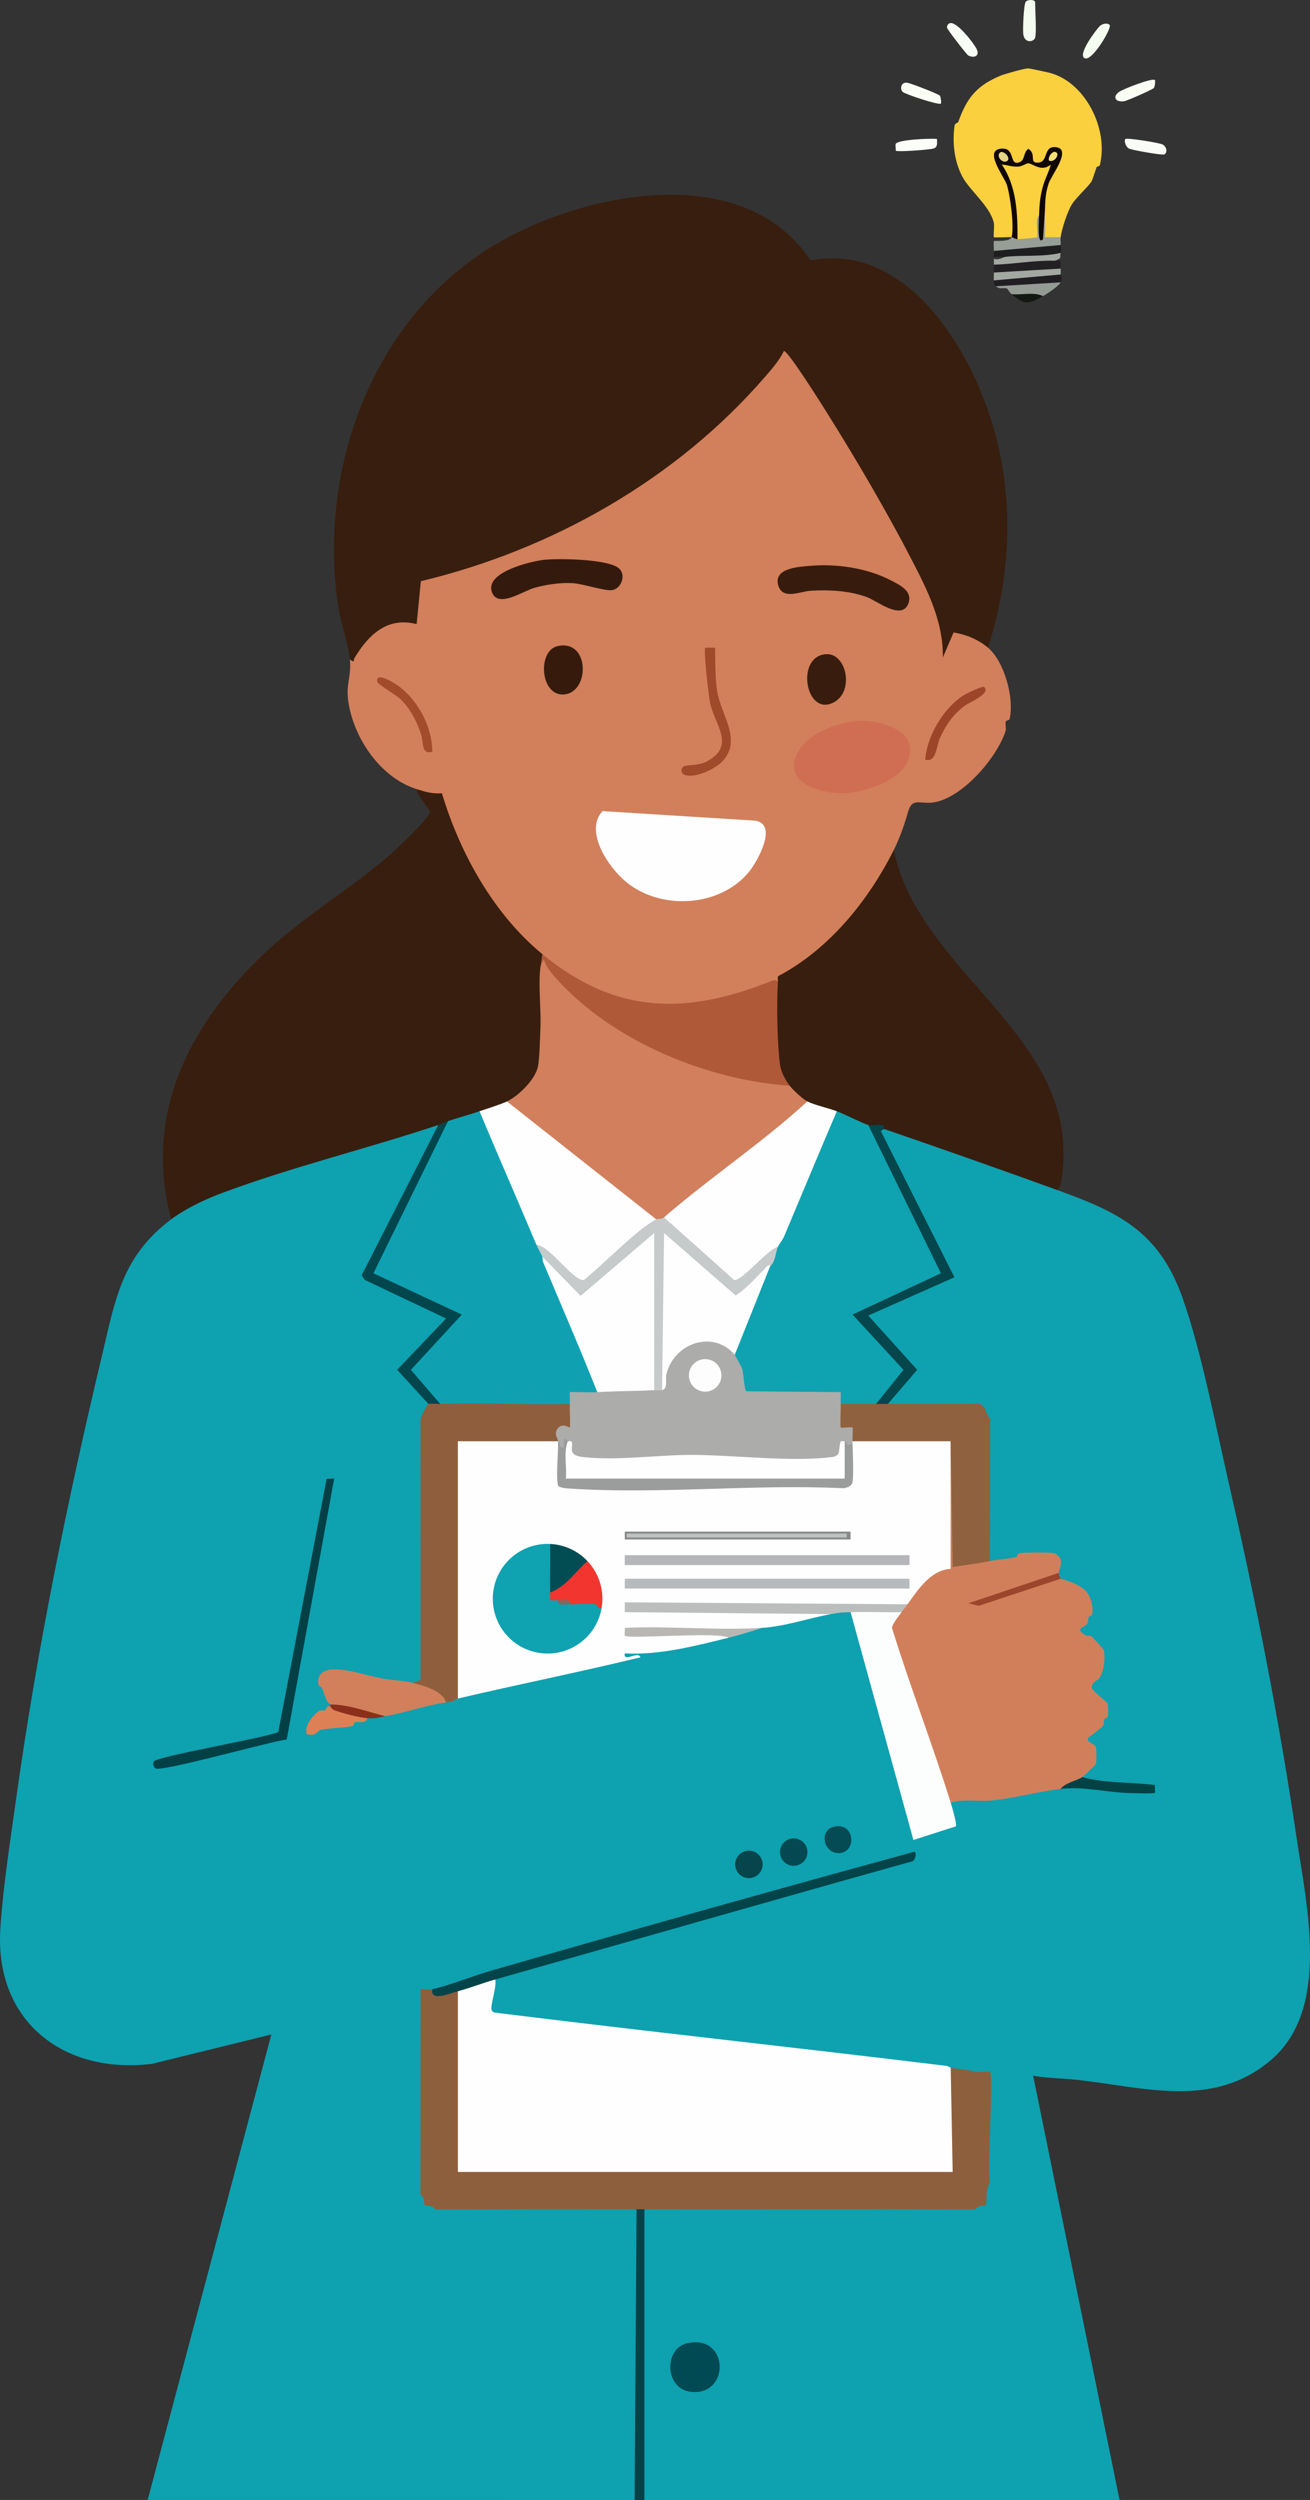 <?xml version="1.0" encoding="UTF-8"?>
<svg id="Layer_2" data-name="Layer 2" xmlns="http://www.w3.org/2000/svg" viewBox="0 0 3002.41 5727.35">
  <rect x="0" y="0" width="3002.41" height="5727.35" fill="#333333" stroke="none"/>
  <defs>
    <style>
      .cls-1 {
        fill: #acacab;
      }

      .cls-2 {
        fill: #1e1e20;
      }

      .cls-3 {
        fill: #b8bbbd;
      }

      .cls-4 {
        fill: #044248;
      }

      .cls-5 {
        fill: #381c0d;
      }

      .cls-6 {
        fill: #222023;
      }

      .cls-7 {
        fill: #d17f5b;
      }

      .cls-8 {
        fill: #d17f5d;
      }

      .cls-9 {
        fill: #b8b7b4;
      }

      .cls-10 {
        fill: #8e5f3d;
      }

      .cls-11 {
        fill: #381e0e;
      }

      .cls-12 {
        fill: #024449;
      }

      .cls-13 {
        fill: #fbfdf9;
      }

      .cls-14 {
        fill: #dd8055;
      }

      .cls-15 {
        fill: #c6caca;
      }

      .cls-16 {
        fill: #024c54;
      }

      .cls-17 {
        fill: #fad03f;
      }

      .cls-18 {
        fill: #d27f5b;
      }

      .cls-19 {
        fill: #024244;
      }

      .cls-20 {
        fill: #b5b6b9;
      }

      .cls-21 {
        fill: #fafdf7;
      }

      .cls-22 {
        fill: #9c4529;
      }

      .cls-23 {
        fill: #0ea1b0;
      }

      .cls-24 {
        fill: #a04a2c;
      }

      .cls-25 {
        fill: #969e97;
      }

      .cls-26 {
        fill: #a24c2c;
      }

      .cls-27 {
        fill: #f8fdf5;
      }

      .cls-28 {
        fill: #201e22;
      }

      .cls-29 {
        fill: #8f5f3d;
      }

      .cls-30 {
        fill: #a3a9a2;
      }

      .cls-31 {
        fill: #bcbebe;
      }

      .cls-32 {
        fill: #f2352f;
      }

      .cls-33 {
        fill: #044b53;
      }

      .cls-34 {
        fill: #0fa2b0;
      }

      .cls-35 {
        fill: #141813;
      }

      .cls-36 {
        fill: #bfc1c3;
      }

      .cls-37 {
        fill: #949b94;
      }

      .cls-38 {
        fill: #0fa1b1;
      }

      .cls-39 {
        fill: #024046;
      }

      .cls-40 {
        fill: #888989;
      }

      .cls-41 {
        fill: #04464b;
      }

      .cls-42 {
        fill: #110702;
      }

      .cls-43 {
        fill: #fcd140;
      }

      .cls-44 {
        fill: #f3fcee;
      }

      .cls-45 {
        fill: #d06e54;
      }

      .cls-46 {
        fill: #90613f;
      }

      .cls-47 {
        fill: #fefefe;
      }

      .cls-48 {
        fill: #f4e175;
      }

      .cls-49 {
        fill: #341a0d;
      }

      .cls-50 {
        fill: #fcfefd;
      }

      .cls-51 {
        fill: #361b0d;
      }

      .cls-52 {
        fill: #e4d585;
      }

      .cls-53 {
        fill: #381e0f;
      }

      .cls-54 {
        fill: #816960;
      }

      .cls-55 {
        fill: #06454b;
      }

      .cls-56 {
        fill: #024a53;
      }

      .cls-57 {
        fill: #f9fdf4;
      }

      .cls-58 {
        fill: #8c2e1c;
      }

      .cls-59 {
        fill: #fafdf4;
      }

      .cls-60 {
        fill: #371c0e;
      }

      .cls-61 {
        fill: #044951;
      }

      .cls-62 {
        fill: #9b9c9c;
      }

      .cls-63 {
        fill: #01464d;
      }

      .cls-64 {
        fill: #d1805b;
      }

      .cls-65 {
        fill: #a4a8a3;
      }

      .cls-66 {
        fill: #f5fdf0;
      }

      .cls-67 {
        fill: #af5939;
      }

      .cls-68 {
        fill: #9b462c;
      }

      .cls-69 {
        fill: #fdfdfd;
      }
    </style>
  </defs>
  <g id="Layer_1-2" data-name="Layer 1">
    <g>
      <path class="cls-23" d="M1004.43,2577.35c3.36,1.47,6.9,4.35,5.85,6.46-56.02,112.03-113.94,225.63-170.97,337.19,58.76,31.31,119.44,61.03,182.05,89.17,7.51,3.68,7.98,11.69,5.42,18.84l-102.11,107.15c17.27,23.94,37.12,47.06,59.55,69.37l-2.28,10.83c3.9,9.26.8,21.42-9.3,36.48l.34,590.39c.07,11.06-8.94,15.11-27.04,12.13l-10.01,6.95c-48.49-5.72-96.5-14.59-144.05-26.61-66.96-9.37-60.54,12.06-33.03,58.77l-1.91,10.39c3.93,1.28,3.87,2.78,0,4.5-1.21,11.74-6.21,19.11-21.9,18.48-20.48,16.24-41.31,56.27-1.64,26.44l67.44-7.75,8.91-8.33c11.71,2.7,22.61,2.08,32.69-1.83,7.81-7.38,21.31-8.87,40.5-4.5l12.32-11.57c18.41-6.02,100.06-28.26,113.29-26.98,5.43.53,9.98,3.38,13.89,7.05,1.08-11.4,19.33-18.15,27-9,17.15-9.08,35.05-16.31,53.7-21.67l307.11-68.37c10.24,1.13,16.25-5.31,18.04-19.35,65.07-3.26,129.86-10.55,193.17-27.17l48.99-2.95c3.06-5.49,7.37-9.6,13.02-12.21l63.48-10.29,12.67-10.13c47.91-9.81,96.18-16.93,144.83-21.37.2-15.44,41.93-18.99,45-4.5l10.13,2.89,139.38,505.09c27.46-5.62,55.06-13.57,82.79-23.84l-9.84-39.83,7.03-7.81,5.48-10.76c79.73-2.86,159.25-11.46,238.56-25.81l7.96,5.07c10.94-6.38,23.47-9.14,35.96-10.49,4.06,1.49,183.23,16.78,171.06,9.81-49.14-2.41-98.01-7.21-146.6-14.41l-10.93-11.91-2.88-9.34c22.04-17.37,31.47-27.25,25.64-56.74-27.55-13.86-21.7-32.71,17.55-56.56,3.62-5.38,13.08-34.7,9.21-42.25-40.02-26.46-45.87-48.91-17.54-67.32,15.93-32.39,15.27-59.47-15.17-82.08-15.39-.9-33.18-11.22-28.85-28.64,49.18-38.46,23.6-89.59-33.66-101.2l-3.79-10.37c-13.72,3.71-16.37-5.84-4.5-13.5l-7.63-7.38c25.98-39.47-59.27-33.51-79.12-29.65-11.29,14.66-57.68,22.77-70.75,10.03l-9-4.17,1.26-319.34c-.38-1.66-16.03-28.06-18.31-28.12-69.96,4.32-139.28,1.53-207.96-8.37l-3.46-9.79,58.5-68.37-103.18-114.34c-5.85-6.91-3.33-14.65,3.4-19.59,62.96-26.93,124.24-55.18,183.83-84.75l-162.12-322.06c-2.03-11.7,4.7-19.3,14.01-11.11,136.3,32.47,269.45,79.35,396,139.5,139.73,50.52,233.48,93.97,287.65,245.6,43.73,122.38,77.35,298.18,107.18,428.32,61.43,267.97,114.75,538.78,154.62,808.38,23.09,156.12,78.99,393.89-58,510.93-132.09,112.86-290.16,62.97-444.68,45.75-32.7-3.65-67.41-3.44-100.79-9.49l198.02,972.02h-1089l-9-3.15v-657.29l9-5.55c251.83-10.79,503.89-13.29,756.19-7.52,1.22,0,18.06-10.52,18.64-11.6,6.47-12,7.04-65.81,6.47-82.74,2.63-68.43,3.86-136.55,3.71-204.35-26.06-.25-52.18-2.97-78.36-8.17l-4.65-9.63-7.32,6.12c-345.79-41.81-692.56-83.19-1040.32-124.14-4.49-1.18-7.47-3.82-10.69-7.41-7.42-8.29,3.48-69.9,14.33-77.07,315.28-100.73,632.48-193.42,951.58-278.08,1.31.18,2.98-4.8,2.72-4.72-359.23,99.58-742.03,210.06-1080.99,310.14-2.38.7-5.24-.03-8.31-.89-3.12-.87-6.08-2.33-9-3.95-1.8,6.63-7.81,10.62-18.04,11.97l-1.62,455.08c9.23,15.29,14.92,20.22,28.38,29.32,153.17-3.02,306.36-2.75,459.27,7.63l8.98,3.21c-1.48,219.06-2.96,438.16-4.44,657.29l-9.03,5.49H338.43l283.48-1066.47-272.59,67.11c-202.96,25.66-361.53-97.4-348.57-308.07,5.88-95.62,23.31-206.38,36.54-300.96,47.83-341.94,116.78-679.12,196.57-1013.93,30.54-128.13,45.1-226.32,158.58-311.67,9.74-27.16,58.21-47.07,86.46-57.95,60.14-23.14,122.39-44.5,185.02-63.99,100.6-31.29,201.87-61.69,302.96-91.28,5.86-1.71,12.06-2.31,18.35-2.78,6.36-.48,12.78-.33,19.2-.01Z"/>
      <path class="cls-4" d="M1476.93,5061.35v666h-22.5l4.5-666c5.68-8.76,12.33-8.76,18,0Z"/>
      <path class="cls-18" d="M801.93,1510.85c27.12-58.12,77.74-101.33,145.24-94.49,1.51-30.73,5.66-61.01,12.44-90.84,324.01-82.78,632.58-258.47,833.19-527.23,10.9-1.72,19.73,3.78,26.47,16.49,103.66,147.65,199.17,313.43,286.01,478.53,28.7,54.56,54.17,111.99,62.82,173.39-.13-45.28,84.58-12.74,94.02,3.88,2.35,4.14,3.12,8.54,2.32,13.27,37.72,31.9,60.72,116.39,49.41,163.41-.81,3.38-8.06,2.76-8.82,6.16-1.48,6.62,1.63,15.33-.32,21.38-19.38,60.47-99.03,153.6-165.1,163.49-31.36,4.69-48.94-12.49-58.64,22.4-7.44,26.76-18.74,59.17-32.53,86.67l-1.3,19.05c-57.73,117.93-149.93,217.62-264.19,282.44-139.96,66.08-300.39,86.26-443.1,12.38-35.29-18.27-78.19-40.95-96.9-75.38-3.86-.23-7.67-.63-11.31-1.65-21.45-5.98-67.02-62-83.78-82.98-64.15-80.3-114.76-179.32-140.13-278.15-13.69,8.07-43.35,1.18-52.78-15.22-79.78-25.2-137.56-108.38-154.01-185.74-11.65-54.8,4.97-64.63,1.01-111.26Z"/>
      <path class="cls-11" d="M2264.43,1483.85c-22.32-18.88-50.21-30.26-78.98-34.91l-24.48,57.38c1.03-81.2-33.68-150.66-69.7-220.57-57.01-110.66-127.77-231.37-193.97-337.03-7.51-11.99-93.47-149.3-100.79-144.38-10.46,21.62-27.26,40.61-42.77,58.56-202.72,234.59-488.17,396.67-789.21,468.55l-9.64,98.38c-66.95-17.29-109.74,23.9-141.81,76.6-4.45,7.32,1.53,13.14-11.15,4.4-3-35.37-19.68-78.69-25.69-116.06-50.22-312.02,74.49-659.32,348.3-828.08,203.94-125.69,577.88-204.25,733.41,30.21,201.44-39.53,340.12,163.88,400.85,327.81,67.02,180.9,64.29,376.22,5.64,559.11Z"/>
      <path class="cls-11" d="M954.93,1807.85c20.08,6.35,36.07,11.11,57.94,9.55,41.04,137.08,118.59,276.82,230.06,368.45,9.1,11.14,8.98,16.24-.38,15.29l-4.12,16.21,7.97,11.22c3.51,42.8,6.78,177.84-5.31,219.56-3,10.35-7.3,18.27-13.02,27.31-11.26,17.78-45.49,57.98-66.14,47.91,1.97,15.93-53.41,34.25-63,22.5-14.74,19.55-48.31,29.12-72,22.5-9,13.28-16.5,16.28-22.5,9-161.56,53.76-336.2,96.35-494.78,155.47-38.72,14.43-84.25,35.74-117.22,60.53-67.44-249.9,51.27-463.22,231.63-625.62,80.26-72.27,174.01-128.74,256.51-197.99,17.13-14.38,104.54-94.23,104.54-110.15,0-5.25-30.47-39.54-30.18-51.74Z"/>
      <path class="cls-53" d="M2421.93,2725.85c-131.54-47.56-263.68-94.08-396-139.5-16.06,1.61-28.06-1.39-36-9-.81,2-1.75,3.87-3.15,5.31-2.92,2.99-70.95-21.78-68.85-36.81-11.97,10.26-67.87-5.17-67.5-22.5-13.1,9.96-48.09-21.64-40.5-36-16.83-3.92-22.4-16.16-27.38-31.7-8-24.93-16.51-180.5-9.05-199.25l9.44-7.55c.25-3.91-1.54-9.48.74-12.63,116.35-61.48,206.23-172.16,264.76-288.87,58.34,283.16,423.89,424.14,386.43,739.69-1.31,11.04-1.89,33.3-12.93,38.81Z"/>
      <path class="cls-17" d="M2318.43,543.35c-7.7-.4-39.08,1.45-40.52.02-1.64-1.62,1.6-25.4-.13-32.86-9.09-39.29-56.52-74.58-73.17-107.76-17.19-34.25-22.18-73.73-17.02-113.94,1.01-7.85,7.48-5.89,8.92-9.99,19.71-56.11,43.88-83.9,97.94-105.99,7.38-3.01,53.27-16.23,62.22-16.23,2.49,0,42.57,8.59,48.21,10.02,81.9,20.75,136.56,128.26,115.9,211.57-.75,3.01-6.69,3.05-7.34,4.63-2.66,6.45-9.16,28.73-11.97,33.12-7.92,12.4-35.01,36.59-44.76,52.2-10.29,16.46-23.11,56.03-25.8,75.2-1.01,14.25-35.81,11.75-38.23,1.61l2.24-64.62c-4.5-.89-6.54-2.92-6.13-6.8,4.58-42.59,14.27-72.36,34.12-111.13,7.53-35.4-21.66-10.17-25.16,10.48-15.16,11.19-42.88,3.15-40.17-17.48-3.68,19.28-26.73,28.45-43.11,16.3-10.05-37.74-38.91-27.65-21.88,10.56,22.34,17.58,43.13,143.41,32.56,158.73-1.09,1.57-3.69,2.11-6.73,2.35Z"/>
      <path class="cls-25" d="M2394.93,480.35c-.91,20.88.67,42.12-.02,63.02l36.02-.02c-.79,5.6.44,12.15,0,18-.56,3.59-1.41,8.08-4.45,9.43-6.66,2.94-139.59,14.64-145.01,9.78-1.6-1.44-2.65-3.49-3.54-5.71-.14-4.06-.84-21.74-.03-22.52,1.52-1.47,37.08,2.34,40.53-8.98,6.48-11.58,11.99-7.04,13.5,4.5,4.14-8.91,16.36-13.27,36.66-13.08-5.56-26.94-1.28-40.58,12.84-40.92,4.83,9.26,7.27,5.59,7.32-11l6.18-2.5Z"/>
      <path class="cls-6" d="M2417.43,597.35c4.5.14,9.03-.22,13.51-.02.57,5.9-.72,12.16,0,18.02-.21,2.3-.63,4.45-1.76,6.12-4.08,5.98-127.01,11.14-144.14,11.36l-7.1-8.47c-.04-5.98-.21-12.03,0-18,2.12-3.13,4.36-5.68,7.02-6.24,18.41-3.85,114.92-13.59,125.13-8.91,2.8,1.28,5.14,3.57,7.35,6.14Z"/>
      <path class="cls-28" d="M2430.93,628.85c.01,5.36,6.19,5.54,0,18-44.1,19.79-102.16,16.36-148.5,9-6.05-5.3-3.78-7.09-4.5-13.5.59-3.6,1.76-8.97,4.46-9.34,17.01-2.3,139.51-14.64,145-9.87,1.62,1.4,2.66,3.47,3.54,5.72Z"/>
      <path class="cls-2" d="M2430.93,561.35c-.34,4.56,2.84,5.25,0,18-.82,3.2-1.9,5.92-3.89,7.02-8.99,4.97-111.59,10.92-116.62,7.47-2.1-1.44-3.85-3.39-5.5-5.49h-27.03c-.18-4.47.18-9,.03-13.5l153-13.5Z"/>
      <path class="cls-37" d="M2430.93,646.85c-4.34,8.74-31.29,26.47-40.5,31.5-25.56,6.84-49.56,5.34-72-4.5-4.92-4.11-9.22-12.03-9.92-12.4-7.54-4.05-16.22,3.04-26.08-5.6l148.5-9Z"/>
      <path class="cls-44" d="M2372.43,86.6c-2.86,9.54-24.58,13.83-27.22-8.78-1.27-10.94,1-66.68,5.53-73.57,3.66-5.57,21.69-6.21,21.69,1.35,0,17.51,3.58,69.06,0,81Z"/>
      <path class="cls-21" d="M2668.82,353.81c-3.72,2.4-75.95-10.05-81.92-13.68-7.16-4.35-11.19-17.94-7.49-21.75,3.09-3.19,75.72,8.5,84.4,12.32,10.93,4.81,11.86,18.68,5.01,23.12Z"/>
      <path class="cls-59" d="M2646.91,183.37c1.39,1.39.13,14.19-2.16,18.05-1.93,3.24-61.64,29.64-68.73,30.59-18.77,2.51-27.19-9.27-11.78-21.11,8.65-6.65,77.09-33.12,82.68-27.53Z"/>
      <path class="cls-27" d="M2177.08,53.1c15.72-4.61,54.74,45.65,61.42,59.46,7.69,15.9-6.23,21.19-19.17,14.64-3.6-1.82-48.5-59.77-48.86-63.79-.44-4.86,2.55-9.12,6.61-10.31Z"/>
      <path class="cls-13" d="M2147.44,318.37c.17,8.09,2.12,18.85-7.43,21.81-9.73,3.02-84.14,8.34-87.11,5.15.68-4.84-1.15-10.9-.17-15.15,2.42-10.47,81.09-13.54,94.71-11.81Z"/>
      <path class="cls-57" d="M2156.41,237.33c-4.26,4.26-79.85-20.79-87.21-26.52-7.15-5.55-5.05-24.08,10.86-21.15,8.64,1.59,72.06,26.04,74.18,29.62,2.29,3.87,3.57,16.64,2.17,18.04Z"/>
      <path class="cls-66" d="M2543.34,57.49c5.09,6.93-38.72,81.06-56.08,76.36-20.84-5.65,26.05-67.4,33.65-74.38,6.09-5.6,18.25-7.68,22.44-1.98Z"/>
      <path class="cls-30" d="M2430.93,615.35c.51,4.22-.01,9.12,0,13.5l-153,13.5c-.63-5.61.04-12.15,0-18l153-9Z"/>
      <path class="cls-65" d="M2430.93,579.35c-2.58,11.57,4.05,11.69-13.5,18-46.43-1.45-93.18,7.86-139.5,9,.16-4.5-.22-9.03-.04-13.51,10.11,4.34,21.67-3.91,27.04-4.49,39.86-4.33,85.99.64,126-9Z"/>
      <path class="cls-35" d="M2390.43,678.35c-33.72,18.42-40.72,21.62-72-4.5,22.91,2.54,51.68-5.66,72,4.5Z"/>
      <path class="cls-47" d="M2178.93,4737.35l9.08,3.93s1.44,76.36,4.32,229.08l-8.9,5.49-3.15,9h-1125.27l-5.57-9-9-3.1c-.16-135.12-.06-270.27.31-405.45l8.69-5.45c18.29-19.44,59.61-34.29,85.5-27,4.18,16.1-11.16,58.05-8.46,69.4.77,3.22,3.74,5.5,6.89,6.44,344.61,42.86,689.93,79.9,1034.64,122.03,5.94.72,10.04,4.52,10.94,4.64Z"/>
      <path class="cls-47" d="M1278.93,3301.85c.87,8.62,3.88,14.09,9.01,16.42-2.15,27.04-2.43,53.83-.84,80.37l49.17,4.33c202.62.52,404.46-1.24,605.53-5.28,5.51-26.52,6.62-54.69,3.32-84.51l8.81-6.82c-4.02-.83-3.86-2.36,0-4.5l4.14-9h215.5l5.36,9,2.16,286.9c6.35,2.17,7.48,5.68,3.06,10.55-43.73,9.17-69.26,40.72-93.1,76.01l-11.12.04-12.31,8.16c-209.47-1.75-418.36-2.2-626.68-1.37,152.03,4.23,304.73,6.45,458.1,6.66l5.39,9.05c-51.91,9.49-105.26,28.22-157.5,31.5l-79.75,11.91,3.25,10.59c-77.87,19.09-157.64,40.2-238.48,36.02-4.03,21.78,30.74-6.46,35.95,8.93-138.83,33.92-279.41,61.7-418.48,94.55-3.52.05-8.97-.93-9-3.11-2.91-194.89-1.08-396.87,3.24-590.63l9.87-4.78,220.05.02,5.35,9Z"/>
      <path class="cls-7" d="M2178.93,3301.85l9.06,4.06,4.6,273.68c26.97-7.57,52.41-8.65,76.33-3.24,18.22-3.67,43.58-5.24,59.9-9.1,3.65-.86,1.22-8.16,9.54-9.26,13.51-1.77,67.84-1.89,80.25.57.84.17,11.88,11.23,12.06,12.06,3.35,16.05-3.11,23.13-4.25,32.72-2,6.25-.5,10.75,4.5,13.5,19.62,5.01,54.27,17.25,64.24,37.26,6.61,13.27,11.36,30.28,7.6,45.08-.76,3.02-6.68,3.09-7.31,4.64-2.12,5.26-.82,11.57-3.01,15.07-7.06,11.33-32.41,10.35-3.64,27.95,2.44,1.49,9.26-.51,12.7,1.93,2.57,1.82,28.42,30,28.7,32.13,2.64,20.12.76,44.41-9.52,61.94-5.31,9.05-19.3,9.43-18.2,23.64.63,8.09,35.26,32.04,36.32,36.99,1.35,6.27,1.45,23.62-.03,29.7-.73,3.01-6.7,3.08-7.32,4.63-2.11,5.28-.83,11.78-2.97,15.12-4.18,6.52-33.33,26.55-34.46,28.49-6.05,10.29,16.1,13.12,17.71,21.2,1.56,7.83,1.59,30.66.01,38.46-.43,2.13-29.12,28.89-31.32,30.26l-3.74,12.1-45.76,14.89c-52.19,5.96-109.66,22.2-160,26.75-30.48,2.76-62.39-4.51-92,4.75-4.4-6.26-8.65-12.61-12.37-19.26-3.67-6.57-7.2-13.17-9.65-20.13-41.92-118.98-82.18-238.72-121.03-358.76.93-18.09,12.46-35.01,30.54-38.35-6.61-9.45-2.11-15.45,13.5-18,24.57-33.93,53.19-78.42,98.8-81.19l.2-292.31Z"/>
      <path class="cls-10" d="M990.93,4557.35c13.02,9.13,30.1,8.22,51.22-2.74l7.28,7.24v414h1134l-4.5-238.5c26.12,3.23,34.01,3.55,57.08,8.9,7.41,1.72,31.26-1.61,32.94.08,8.97,9.03-7.05,223.73.21,254.51-10.76,10.12-7.24,49.75-9.26,51.5-1.06.92-18.05-1.3-24.42,9.37-252.85-.95-505.76.04-758.56-.36-6,0-12,0-18,0-153.79-.26-307.71-.1-461.56.36-6.12-10.36-23.3-8.53-24.28-9.52s.84-18.16-9.52-24.28l.33-470.58c1.71-1.66,21.1,1.43,27.03.02Z"/>
      <path class="cls-29" d="M1008.93,3216.35l15.45-6.5c88.49-5.08,177.12-4.79,265.87.86l15.68,5.64c15.28,7.31,15.96,60.99-5.91,61.51-13.55-8.36-21.44,3.07-13.96,15.63l-7.13,8.36-229.52-.02.02,589.52c-4.41,1.04-5.95,6.4-27,9l-9.35-.9c-15.64-18.11-36.6-29.33-62.88-33.67l-4.27-10.42,18.04-6.61-.15-594.24c-2.25-6.03,16.14-37.35,18.12-38.15.16-13.03,9.16-13.03,27,0Z"/>
      <path class="cls-46" d="M2007.93,3216.35c9.05-8.18,18.46-8.87,27,0,69.75,0,139.62.23,209.42-.29,17.02,6,13.23,22.55,24.94,33.74l-.36,326.55c-28.03,5.65-57.16,9.32-85.48,13.5l-4.52-288h-225c-7.6-.36-11.01-7.92-10.21-22.7-14.59,1.78-19.11,1.93-26.41-11.83-1.91-3.6-3.05-52.89,9.61-50.97.44-3.5,1.49-8.69,4.01-9,14.35-1.73,56.02-1.7,70.55,0l6.44,9Z"/>
      <path class="cls-50" d="M2066.43,3693.35c-6.63,9.57-22.78,27.68-21.82,37.05,41.42,134.02,92.65,265.69,134.32,399.45,2.82,9.05,14.95,49.86,11.66,54.25l-97.1,31.26-144.05-522.01c34.13-14.9,82.12-13.48,117,0Z"/>
      <path class="cls-12" d="M990.93,4557.35c44.62-10.65,90.51-29.92,135.01-42.74,322.52-92.92,646.2-184.01,969.7-272.31,6.09.62,2.84,23.54-8.55,22.96-317.71,88.72-634.8,179.86-952.16,269.59-28.4,8.03-57.02,19.4-85.5,27-17.01,4.54-64.08,25.02-58.5-4.5Z"/>
      <path class="cls-63" d="M1026.93,2568.35l6.71,6.76-165.08,337.92,188.87,88.25c7.5,3.62,8.06,11.6,5.56,18.75l-109.09,118.29,57.64,67.26-2.61,10.77c-6.74.25-23.23-1.54-27,0l-71.68-78.13,112.1-117.62-186.16-88.24-7.38-10.6,175.62-344.41c4.07-1.35,12.83-5.75,22.5-9Z"/>
      <path class="cls-41" d="M1989.93,2577.35c11.43,3.26,38.64-8.36,36,9l-7.15,4.89,168.69,334.94-197.55,87.71,112.19,124.32-67.19,78.14h-27l-3.77-9.68,54.31-68.35-107.47-116.71c-5.96-6.83-3.35-14.51,2.93-19.9l190.07-89.74-159.76-325.79,5.7-8.83Z"/>
      <path class="cls-64" d="M756.93,3904.85c-10.56-6.81-13.8-25.92-18.42-36.75-2.14-5.01-7.7-2.43-8.95-10.31-3.55-22.23,13.59-33.37,34.61-33.45,38.07-.15,79.65,15.57,116.73,21.78,21.1,3.53,44.81,3.95,65.02,9.24,24.91,6.53,68.16,17.32,76.5,45-43.06,5.32-89.63,22.58-139.5,31.5-42.03-1.58-88.65-10.47-126-27Z"/>
      <path class="cls-39" d="M765.9,3387.34l-108.75,597.72c-35.9,4.16-288.32,75.23-300.83,66.24-4.58-3.28-6.53-11.98-4.13-15.66,8.01-12.3,252.87-53.44,285.61-67.67l110.75-579.99,17.35-.64Z"/>
      <path class="cls-31" d="M2079.93,3675.35c-4.36,6.02-9.34,12-13.5,18-38.89.79-78.12-1.08-117,0-18.9.53-24.82.81-45,4.5l-472.52-4.48.07-22.52,647.95,4.5Z"/>
      <path class="cls-56" d="M1574.61,5368.31c96.74-22.21,99.85,121.43,8.57,111.24-59.98-6.7-62.03-98.96-8.57-111.24Z"/>
      <path class="cls-9" d="M1746.93,3729.35c-24.77,7.97-51.3,16.32-76.5,22.5-28.97-14.34-230.29,4.11-238.52-4.52-1.09-1.15.75-13.6,0-17.96,103.32-4.84,212.39,6.43,315.02-.02Z"/>
      <path class="cls-14" d="M756.93,3909.35c26.23,5.59,53.25,11.69,81.09,18.3l4.41,8.7c-4.8,14.01-19.09,6.87-28.36,9.14-3.56.87-2.89,7.96-6.23,8.76-19.55,4.71-53.62,4.4-74.85,9.19-1.69.38-11.7,17.16-30.06,8.92-6.43-17.57,14.27-43.2,28.39-52.58,3.66-2.43,10.12-.29,13.01-1.74,5.53-2.77,3.22-12.6,12.61-8.69Z"/>
      <path class="cls-19" d="M2480.43,4071.35c53.13,14.34,111.42,11.22,166.52,18.02-.75,4.36,1.09,16.81,0,17.96-2.41,2.52-59.85.55-69.73-.02-50.08-2.94-95.55-14.75-146.3-8.95,10.36-14.15,35.14-18.03,49.5-27Z"/>
      <path class="cls-68" d="M2426.43,3603.35c-.5,4.19,2.39,9.76,4.5,13.5l-187.89,62.05-23.56-5.87,206.96-69.68Z"/>
      <circle class="cls-61" cx="1819.1" cy="4243.08" r="31.44"/>
      <circle class="cls-55" cx="1716.42" cy="4270.9" r="31.45" transform="translate(-2868.62 4676.03) rotate(-73.15)"/>
      <path class="cls-33" d="M1912.18,4184.77c45.45-10.07,52.05,54.23,14.98,60.19-38.23,6.14-53.3-51.7-14.98-60.19Z"/>
      <path class="cls-58" d="M882.93,3931.85c-14.39,2.57-22.65,5.85-40.5,4.5-20.57-1.55-54.63-10.89-74.76-17.69-7.12-2.4-10.08-9.04-10.74-9.31v-4.5c42.89.25,84.77,16.38,126,27Z"/>
      <path class="cls-67" d="M1782.93,2248.85c-3.13,49.9-1.8,141.89,4.89,190.86,2.16,15.82,12.46,35.07,22.11,47.64-3.1,2.07-6.25,3.98-9.64,5.31-31.64,12.42-177.73-30.15-217.14-44.09-127-44.93-261.61-123.17-338.24-232.43l-6.48,1.21,4.5-31.5c166.95,137.23,326.03,139.91,520.46,63.44,7.42-2.92,11.77-6.86,19.54-.44Z"/>
      <path class="cls-47" d="M1381.02,1858.23l349.9,21.87c53.38,8.07,4.63,94.95-15.6,118.89-66.86,79.17-199.36,86.67-278.95,22.65-40.72-32.75-98.48-116.76-55.35-163.42Z"/>
      <path class="cls-45" d="M1975.65,1651.41c32.72-.68,98.18,15.26,107.66,51.77,18.96,73.02-89.25,110.96-144.94,113.82-62.1,3.19-155.95-28.51-103.41-103.37,27.63-39.38,94.36-61.25,140.69-62.22Z"/>
      <path class="cls-60" d="M1858.52,1296.19c60.55-4.94,129.92,5.42,184.03,33.78,19.47,10.2,48.51,23.73,40.04,50.55-13.81,43.79-72.9-4.33-95.93-12.66-40.81-14.76-86.28-17.02-129.41-14.44-22.73,1.36-63.57,21.89-73.56-12.32-11.73-40.14,48.05-42.73,74.83-44.91Z"/>
      <path class="cls-49" d="M1246.42,1282.6c32.17-3.63,153.3-2.44,174.1,21.38,14.87,17.03,1.38,45.86-18.37,48.1-16.9,1.92-66.5-14.79-90.04-16.12-28.45-1.61-59.58,3.14-87.14,10.7-26.25,7.2-85.78,49.17-98.15,8-13.14-43.74,87.83-68.47,119.6-72.05Z"/>
      <path class="cls-5" d="M1893.87,1498.69c46.33-2.44,64.9,85.53,16.74,110.56-64.8,33.68-88.38-106.79-16.74-110.56Z"/>
      <path class="cls-51" d="M1277.62,1480.34c74.09-17.08,74.88,104.81,15.99,110.57-55.66,5.44-62.71-99.8-15.99-110.57Z"/>
      <path class="cls-24" d="M1638.95,1483.83c.58,31.85-.27,69.54,4.94,100.81,9.13,54.85,58.32,111.61,10.95,160.37-16.89,17.39-61.13,38.03-84.92,30.63-9.16-2.85-10.8-14.5-3.11-19.65,6.6-4.42,33.08-1.07,51.99-11.01,68.7-36.11,19.59-83.02,8.65-134.9-3.18-15.07-15.59-121.82-11.04-126.25h22.55Z"/>
      <path class="cls-22" d="M2255.41,1573.84c17.29,14.59-34.54,35.52-44.59,43.15-26.76,20.3-43.02,43.69-56.56,73.93-8.9,19.88-8.05,56.79-33.8,49.4,4.21-54.85,42.39-118.56,88.47-147.73,6.14-3.89,43.14-21.58,46.49-18.76Z"/>
      <path class="cls-26" d="M990.9,1722.36c-25.86,6.71-19.46-19.72-25.71-39.53-9.29-29.43-25.56-60.75-48.4-82.1-8.93-8.35-50.67-32.61-51.85-38.2-5.74-27.29,43.36,4.97,51.62,11.42,43.64,34.04,73.92,92.71,74.34,148.41Z"/>
      <path class="cls-38" d="M1098.93,2545.85c55.46,95.77,100.76,199.36,130.5,306,15.59,8.59,20.09,17.59,13.5,27,49.25,96.38,100.14,202.61,126,310.5-13.29,9.94-31.31,12.91-54.05,8.9,1.4,8.41-.77,14.1-8.95,18.1-98.73,2.76-198.35-3.7-297,0l-67.18-78.13,116.69-126.53-202.59-94.66,171.08-348.68c23.84-8.02,48.45-14.39,72-22.5Z"/>
      <path class="cls-8" d="M1809.93,2487.35c7.72,10.05,30.09,30.71,40.5,36-3.81,9.98-9.27,18.94-16.43,26.84-92.92,77.06-187.83,152.18-283.32,226.03-3.98,3.08-8.64,5.3-13.44,7.4-4.92,2.16-10.08,3.77-15.31,5.22,6.66,13.9-13.66,17.89-18,4.5l-12.2,1.84c-110.38-87.14-220.74-174.27-331.09-261.39l1.29-10.45c26.37-12.53,64.99-50.34,70.98-79.77,3.75-18.41,4.81-66.57,5.7-88.8,1.73-43.32-5.16-96.1-.18-137.43.12-.99,4.91-19.74,8.95-17.97,3.43,17.18,25.18,40.26,38.24,54.04,128.74,135.86,339.08,221.52,524.31,233.94Z"/>
      <path class="cls-47" d="M1161.93,2523.35l342,270-1.77,11.61c-52.11,38.64-101.89,81.01-149.33,127.12-14.05,15.88-29.56,8.08-43.11-3.64l-80.29-76.6c-42.97-102.12-87.7-203.79-130.5-306,17.32-5.96,48.27-15.5,63-22.5Z"/>
      <path class="cls-34" d="M1989.93,2577.35l166.58,339.68-202.49,94.57,116.6,126.62-62.69,78.13h-81c-8.16-3.99-10.35-9.68-8.95-18.1l-210.28-3.24c-10.03-14.92-15.04-33.51-15.04-55.77-10.55-14.12-13.46-25.92-8.74-35.39l-5.32-10.92,47.27-118.18c8.14-29.07,21.16-53.54,39.06-73.4-4.52-15.84,5.53-34.34,18-45-6.82-5.55-4.79-14.8,6.09-27.72,36.62-97.46,79.59-191.71,128.91-282.77,19.36,7.28,59.95,28.06,72,31.5Z"/>
      <path class="cls-47" d="M1917.93,2545.85c-40.79,95.21-80.42,191.04-120.73,286.5-3.85,9.12-11.71,17.93-14.27,24-16.43,20.98-78.48,87.31-102.68,84.15-10.6-1.38-141.28-123.13-160.32-141.37l1.99-10.28c106.36-92.04,225.13-170.7,328.5-265.5,16.11,8.18,47.91,15.13,67.5,22.5Z"/>
      <path class="cls-42" d="M2318.43,543.35c6.68-21.91-2.99-97.4-11.36-121.39-6.54-18.75-55.86-81.35-8.89-81.54,28.26-.11,15.02,37.02,35.94,32.07,16.28-3.86,10.03-22.47,22.56-31.55,20.21,11.94.5,32.92,22.61,31.61,24.4-1.45,11.02-37.56,39.4-35.48,40.05,2.93-8.72,63.95-14.93,82.36-7.86,23.3-7.79,37.17-8.83,60.92l-4.52,67.48c-5.53,7.28-8.15-.05-8.99-6.64-1.68-13.27-.45-33.25,0-47.34l-8.7-8.29c.68-31.5,7.05-62.83,20.21-91.55-1.57-2.61-50.12-14.96-57.77-3.46l-20.77-1.39c22.83,46.06,27.04,97.99,26.59,148.68l-9.06,10.01c-5.2,0-10.76-4.36-13.5-4.5Z"/>
      <path class="cls-43" d="M2331.93,547.85c.55-58.15-1.83-121.71-36-170.95,13.3,1.09,24.2,5.81,38.25,4.73,9.18-.7,18.49-7.78,22.41-7.59,10.27.48,30.74,21.18,51.8,2.82-5.3,19.65-14.19,34.04-19.41,54.8-5.71,22.68-6.79,39.05-7.55,62.2-10.44,7.51-1.04,46.22-4.47,49.52-1.63,1.57-39.13,4.47-45.03,4.48Z"/>
      <path class="cls-1" d="M1683.93,3103.85c1.12,1.33,15.71,27.98,16.66,30.6,4.32,11.9,4.47,48.99,10.04,52.95l216.32,1.93c.24,8.96-.34,18.05-.02,27.03.33,9.42-1.95,52.13-.02,54.02,1.76,1.73,25.35-1.77,27.05-.05,1.11,1.12-.22,25.59-.02,31.52.05,1.5-.03,3,0,4.5-3.42,20.12-15.8,14.86-18-4.5-5.02,6.79-7.78,18.43-8.29,34.93-30.27,13.86-65.16,18.72-104.67,14.55l-228.79-9.14c-92.14,7.61-183.61,8.14-274.43,1.58-12.61-5.8-18.72-19.77-18.33-41.92-12.12,29.92-19.62,29.92-22.5,0-.35-8.05-10.7-16.4-.4-29.65,10.59-13.64,26.44-.69,27.36-1.85,1.68-2.11-.29-44.66.04-54,.32-8.97-.27-18.06-.02-27.03,20.86-.83,42.21,1.23,63.02.03,38.59-16.27,90.47-16.69,130.5-4.5,1.3-12.95,14.93-11.96,18,0,4.54-59.28,21.91-111.91,91.12-119.75,26.31-2.97,76.77,7.64,75.39,38.76Z"/>
      <path class="cls-34" d="M1260.86,3537.16c14.67,32.03,13.28,78.34.06,111.19,8.18,4.56,14.18,10.56,18,18,9.06,2.99,18.06,5.99,27,9,13.71-15.7,70.51-17.29,72.81,9.14-11.71,66.25-73.54,111.51-140.22,102.65-66.69-8.86-114.56-68.69-108.57-135.7,5.99-67.01,63.72-117.4,130.91-114.28Z"/>
      <path class="cls-62" d="M1301.43,3301.85c2.31,1.46,4.16,2.98,4.37,4.7,1.68,13.49,2.02,60.91.56,74.8l-9.43,6,3.15-9h630.31l5.54,9c-3.44-.44-8.14-1.19-9-3.94-4.49-14.34,1.02-70.1,9-81.56,4.6,1.92,2.15,13.58,18,4.5.4,18.54,3.54,78.8-.74,91.51-2.56,7.6-12.53,10.43-19.81,11.69-205.69-10.15-425.9,14.53-629.89.51-5.53-.38-23.27-1.4-24.74-7.7-4.98-21.32,1.34-73.93.18-100.51,7.27,2.4-.09,18.22,13.48,13.5l.05-17.98c7.25-2.21,7.85,3.97,8.97,4.49Z"/>
      <rect class="cls-3" x="1431.93" y="3616.85" width="652.5" height="22.5"/>
      <rect class="cls-20" x="1431.92" y="3562.85" width="652.54" height="22.72"/>
      <path class="cls-32" d="M1378.74,3684.49c-11.1,2.19-7.2-8.42-16.29-9.49-16.72-1.97-38.62.95-56.52.35-6.76-2.47-15.76-5.48-27-9-5.97-.38-12.06.42-18.03.03-.17-5.99.18-12.02.03-18.03l3.38-10.76c26.37-17.16,49.85-38.06,70.42-62.69l11.65,1.49c27.27,28.89,39.28,68.98,32.36,108.1Z"/>
      <path class="cls-16" d="M1346.38,3576.39c-27.53,24.49-49.5,58.79-85.45,71.95-.9-37.4.66-75.09-.06-111.19,32.51,1.5,63.17,15.57,85.51,39.23Z"/>
      <rect class="cls-40" x="1431.93" y="3508.85" width="517.5" height="18"/>
      <path class="cls-47" d="M1499.43,3184.85c-43.52,2.16-87.28,2-130.5,4.5-39.44-99.75-82.31-198.17-123.84-297.09-1.99-4.74-1.02-10.69-2.16-13.41l9.27-3.38c26.27,28.01,53,54.68,80.21,80l157.02-133.96c7.55-5.84,15.23-.56,18.95,7.53l.05,350.37-9,5.44Z"/>
      <path class="cls-15" d="M1782.93,2856.35c-5.4,12.78-5.38,33.95-18,45-22.01,34.07-49.33,58.53-81.98,73.38-51.49-41.96-102.15-85.32-151.96-130.07l-3.78,278.43c-2.54,21.15-5.8,41.73-9.78,61.76-4.28,1.13-12.53-.27-18,0l-.05-360-168.7,143.93-87.75-89.93c-3.2-7.63-9.47-17.43-13.5-27,29.52.62,86.84,86.22,109.31,80.39,44.55-37.42,86.22-79.93,131.55-116.28,11.27-9.04,21.4-15.22,33.63-22.62,2.53-1.53,13.74.36,18-4.5l160.65,143.52c16.28,4.27,77.43-70.85,100.35-76.02Z"/>
      <path class="cls-47" d="M1764.93,2901.35l-81,202.5c-48.24-57.34-138.19-28.48-156.46,43.8-3.03,12.01,4.21,33.43-10.04,37.2l4.55-360,164.16,143.19c24.81-16.54,44.43-39.06,65.29-59.93,2.09-2.09,11.61-15.74,13.5-6.76Z"/>
      <path class="cls-52" d="M2309.4,367.83c-9.35,9.33-27.34-8.48-17.95-17.95,7.21-7.29,25.25,10.67,17.95,17.95Z"/>
      <path class="cls-48" d="M2421.9,349.87c5.99,5.96-6.03,23.48-17.95,17.95-2.51-10.19,10.43-25.44,17.95-17.95Z"/>
      <path class="cls-47" d="M1301.43,3301.85c1.48.68,6.59-1.65,8.27.58,6.79,9-12.53,31.17,25.4,35.5,79.99,9.12,171.51-5.07,251.86-4.8,96.84.33,226.44,16.73,319.95,4.94,22.61-2.85,13.21-18.38,20.15-36.18,2.76.27,7.12-.77,8.88-.04v85.5h-639c2.7-27.29-5.78-59.82,4.5-85.49Z"/>
      <circle class="cls-69" cx="1616.16" cy="3150.99" r="37.28"/>
      <path class="cls-54" d="M1278.93,3666.35c12.7.81,30.8-5.57,27,9-10.93-.37-29.47,5.35-27-9Z"/>
      <rect class="cls-36" x="1436.43" y="3513.35" width="504" height="9"/>
    </g>
  </g>
</svg>